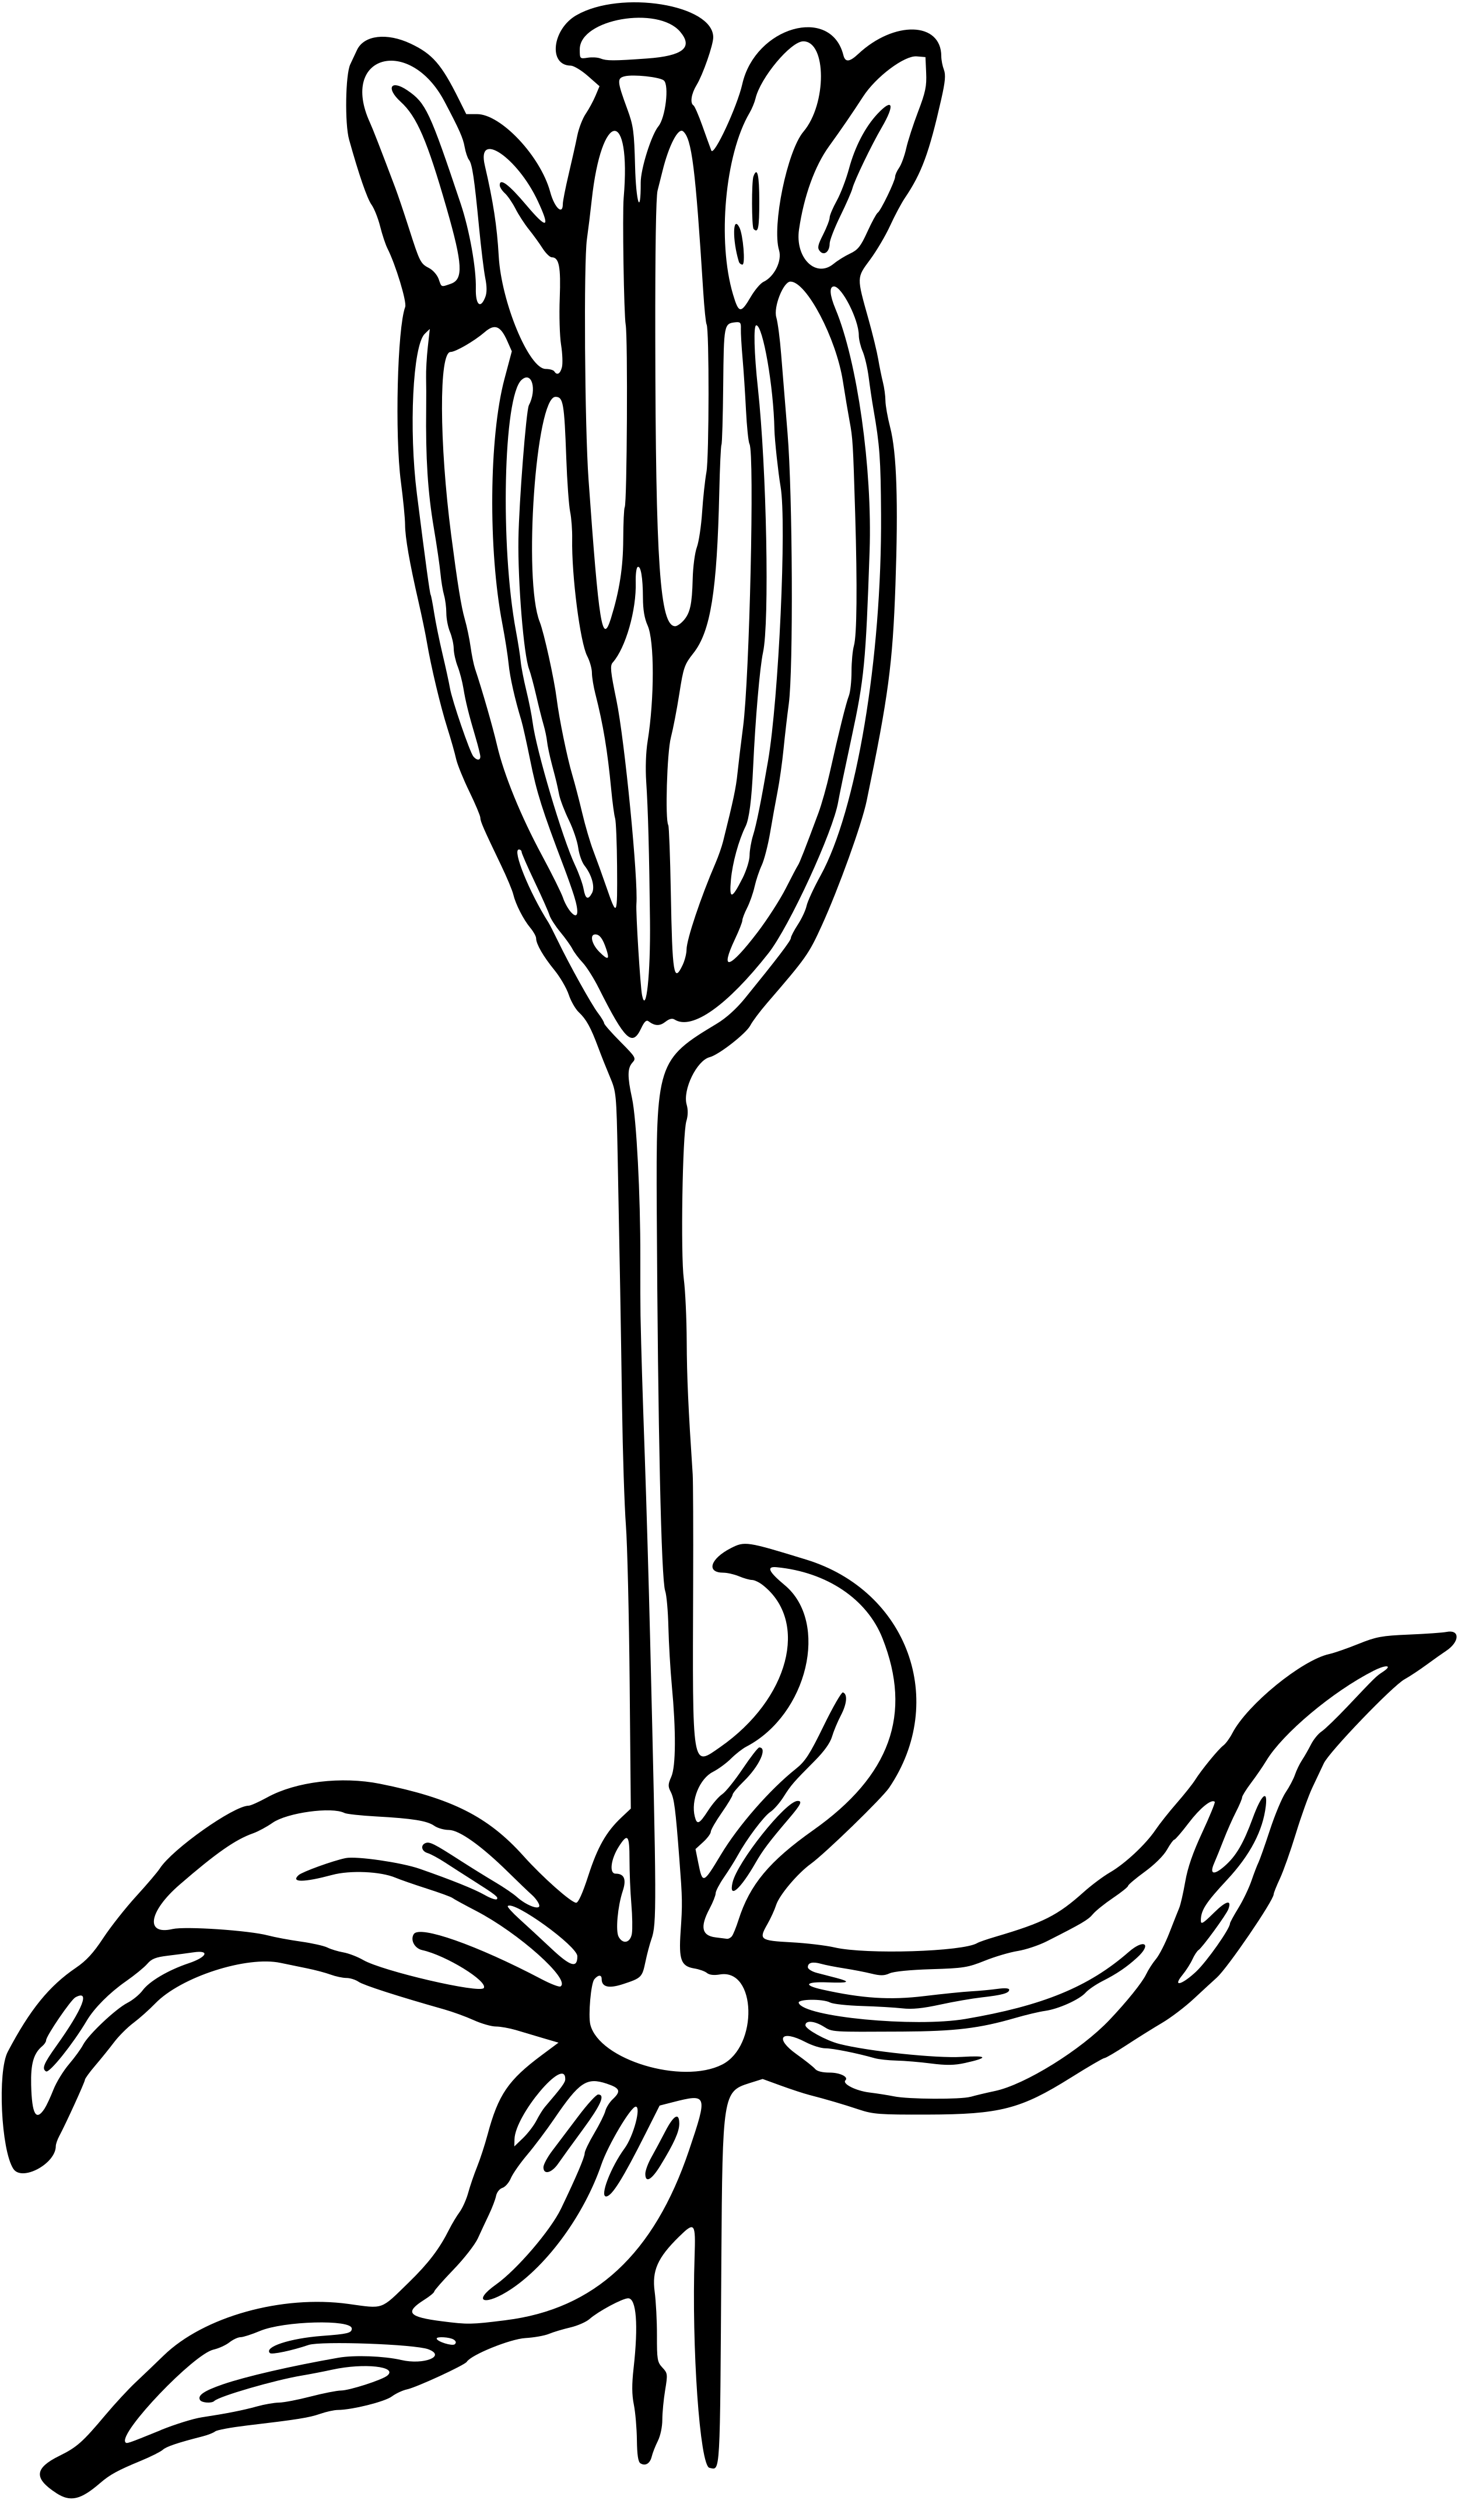 <?xml version="1.0" encoding="UTF-8"?>
<svg version="1.1" viewBox="0 0 601 1030" xmlns="http://www.w3.org/2000/svg">
<path d="m23.257 1027.3c-9.439-6.121-9.113-10.29 1.204-15.369 7.254-3.571 9.583-5.638 19.038-16.895 3.85-4.584 9.451-10.633 12.447-13.442 2.996-2.809 8.168-7.755 11.494-10.991 16.482-16.037 48.762-25.054 76.171-21.278 14.766 2.034 13.109 2.628 24.986-8.95 8.038-7.836 12.527-13.731 16.538-21.721 1.151-2.292 3.087-5.518 4.303-7.168s2.823-5.25 3.572-8c0.749-2.75 2.389-7.545 3.646-10.656s3.195-9.057 4.309-13.214c4.437-16.556 8.485-22.492 22.395-32.845l6.86-5.106-6.36-1.861c-3.498-1.024-8.55-2.526-11.225-3.34-2.68-0.78-6.38-1.45-8.23-1.45-1.846 0-5.957-1.18-9.135-2.621-3.17-1.44-8.69-3.45-12.27-4.46-18.9-5.34-33.2-9.95-35.2-11.35-1.23-0.86-3.49-1.57-5-1.57-1.516 0-4.454-0.625-6.527-1.389-2.074-0.764-6.47-1.929-9.77-2.59-3.3-0.66-8.175-1.664-10.833-2.231-13.994-2.981-41.127 5.789-51.667 16.7-2.475 2.562-6.525 6.171-9 8.021s-6.075 5.446-8 7.994-5.412 6.866-7.75 9.597-4.25 5.369-4.25 5.862c0 0.887-7.835 18.061-10.58 23.19-0.781 1.46-1.42 3.31-1.42 4.12 0 7.28-13.971 14.76-17.502 9.37-5.065-7.73-6.597-40.08-2.285-48.27 9.152-17.37 17.013-27.05 28.06-34.56 4.325-2.937 7.194-6.06 11.312-12.313 3.035-4.608 9.139-12.344 13.565-17.19 4.426-4.846 8.79-9.973 9.699-11.394 5.096-7.96 30.491-25.91 36.661-25.91 0.78 0 4.246-1.553 7.702-3.451 11.8-6.479 30.634-8.732 46.461-5.558 29.548 5.926 44.538 13.477 59.171 29.807 7.756 8.655 19.652 19.202 21.659 19.202 0.892 0 2.69-4.011 4.997-11.148 3.831-11.852 7.383-18.096 13.651-23.999l3.873-3.647-0.471-51.353c-0.26-28.24-0.96-57.65-1.55-65.35-0.593-7.7-1.309-29.75-1.59-49-0.528-36.162-0.915-58.189-1.812-103.25-0.509-25.563-0.591-26.409-3.168-32.5-1.455-3.439-3.647-8.954-4.871-12.254-3.018-8.137-4.907-11.562-7.939-14.394-1.409-1.317-3.29-4.584-4.179-7.262-0.889-2.678-3.535-7.225-5.88-10.106-4.63-5.68-7.57-10.78-7.57-13.11 0-0.81-1.063-2.745-2.363-4.3-2.872-3.435-6.102-9.762-7.059-13.827-0.389-1.65-2.651-7.05-5.027-12-7.27-15.14-8.55-18.08-8.55-19.58 0-0.795-2.05-5.663-4.555-10.819-2.506-5.156-4.957-11.226-5.448-13.489-0.491-2.263-2.103-7.94-3.582-12.615-2.845-8.993-6.779-25.495-8.463-35.5-0.555-3.3-2.095-10.725-3.421-16.5-3.703-16.121-5.528-26.573-5.55-31.77-0.011-2.601-0.789-10.58-1.73-17.73-2.544-19.335-1.457-63.353 1.779-72.038 0.746-2.001-3.935-17.445-7.288-24.048-0.814-1.603-2.175-5.693-3.024-9.088-0.849-3.396-2.457-7.446-3.574-9-1.81-2.521-5.24-12.47-9.24-26.82-1.821-6.527-1.507-26.784 0.48-31 0.778-1.65 2.024-4.307 2.769-5.905 2.868-6.146 12.314-7.266 22.137-2.625 8.999 4.252 12.681 8.489 19.795 22.779l3.111 6.25h4.448c9.851 0 26.197 17.394 30.166 32.099 1.74 6.475 5.19 9.756 5.19 4.945 0-1.157 1.09-6.703 2.422-12.323 1.332-5.621 2.92-12.722 3.53-15.781 0.609-3.059 2.178-7.136 3.486-9.061 1.308-1.925 3.123-5.272 4.034-7.439l1.656-3.939-4.814-4.229c-2.647-2.326-5.826-4.239-7.064-4.25-9.352-0.085-7.669-15.005 2.344-20.769 18.3-10.531 56.41-4.376 56.41 9.108 0 3.174-4.27 15.407-6.85 19.64-2.204 3.61-2.795 7.48-1.284 8.414 0.473 0.293 2.103 4.032 3.621 8.309s3.192 8.902 3.719 10.277c1.015 2.646 10.665-18.042 12.769-27.372 5.32-23.597 36.499-32.53 41.667-11.938 0.767 3.057 2.504 2.915 6.164-0.503 14.81-13.836 34.2-13.286 34.2 0.97 0 1.492 0.477 3.967 1.06 5.501 0.826 2.171 0.583 4.899-1.095 12.315-4.977 21.991-8.061 30.36-14.936 40.526-1.488 2.2-4.23 7.339-6.093 11.42s-5.578 10.381-8.255 14c-5.625 7.607-5.61 7.05-0.69 24.58 1.698 6.05 3.505 13.475 4.016 16.5 0.511 3.025 1.383 7.3 1.937 9.5 0.555 2.2 1.019 5.603 1.032 7.562 0.013 1.959 0.89 6.909 1.949 11 2.694 10.406 3.38 30.87 2.177 64.938-1.152 32.637-2.916 45.86-11.873 89-1.99 9.587-11.526 36.058-18.498 51.351-5.376 11.794-6.345 13.165-22.565 31.967-2.933 3.4-6.028 7.531-6.878 9.181-1.703 3.304-13.018 12.143-16.743 13.078-5.337 1.339-11.243 13.507-9.502 19.576 0.61 2.127 0.565 4.493-0.13 6.803-1.6 5.321-2.402 54.833-1.054 65.042 0.617 4.675 1.158 16.253 1.201 25.728 0.067 14.697 0.635 27.32 2.463 54.772 0.183 2.75 0.269 23 0.19 45-0.278 77.658-0.625 75.575 11.216 67.31 28.315-19.763 36.666-51.611 17.488-66.696-1.47-1.16-3.46-2.11-4.42-2.11-0.959 0-3.358-0.675-5.333-1.5s-4.899-1.5-6.5-1.5c-7.187 0-5.452-5.734 3.056-10.097 5.764-2.956 6.523-2.841 31.086 4.7 41.851 12.849 58.382 58.288 34.201 94.005-2.916 4.307-26.319 27.031-32.303 31.366-5.491 3.978-13.012 12.92-14.304 17.007-0.612 1.935-2.224 5.461-3.583 7.835-3.651 6.38-3.124 6.779 9.85 7.478 6.238 0.336 14.267 1.288 17.842 2.116 12.929 2.993 53.075 1.751 58.854-1.821 0.644-0.398 3.978-1.55 7.408-2.56 19.842-5.842 25.642-8.775 36.401-18.407 3.21-2.873 8.086-6.522 10.836-8.109 6.199-3.576 14.753-11.557 18.774-17.514 1.67-2.475 5.591-7.425 8.712-11s6.526-7.85 7.566-9.5c2.696-4.279 9.633-12.758 11.712-14.313 0.97-0.726 2.622-2.977 3.671-5.003 6.107-11.794 28.722-30.245 40.066-32.688 1.925-0.415 7.25-2.263 11.834-4.108 7.474-3.008 9.642-3.41 21-3.891 6.966-0.295 13.872-0.781 15.346-1.081 5.718-1.161 5.598 4.074-0.18 7.863-1.375 0.902-4.975 3.452-8 5.668s-7.075 4.89-9 5.942c-4.943 2.703-31.126 29.936-33.337 34.674-1.01 2.165-3.122 6.637-4.693 9.937-1.571 3.3-4.643 11.85-6.827 19s-5.13 15.475-6.547 18.5-2.584 5.95-2.594 6.5c-0.044 2.603-18.992 30.357-23.455 34.355-1.624 1.455-5.899 5.386-9.5 8.737s-9.473 7.81-13.048 9.911-10.17 6.221-14.655 9.158c-4.485 2.937-8.586 5.34-9.114 5.34-0.528 0-6.737 3.619-13.798 8.042-20.748 12.996-29.14 15.156-59.231 15.245-19.677 0.059-22.309-0.137-28.202-2.098-6.575-2.187-13.203-4.134-20.5-6.021-2.2-0.569-7.409-2.276-11.575-3.793l-7.575-2.759-5.693 1.791c-10.617 3.339-10.885 5.045-11.32 72.093-0.593 91.422-0.354 87.222-4.906 86.344-3.951-0.763-7.402-49.786-6.134-87.128 0.475-13.979 0.072-14.484-6.451-8.084-8.813 8.647-11.172 13.976-10.008 22.611 0.538 3.991 0.964 12.119 0.946 18.061-0.029 9.886 0.161 11.01 2.242 13.225 2.177 2.317 2.225 2.719 1.123 9.388-0.633 3.832-1.151 9.261-1.151 12.065 0 2.97-0.776 6.646-1.858 8.807-1.022 2.041-2.143 4.898-2.491 6.35-0.704 2.935-2.632 4.108-4.675 2.845-0.945-0.584-1.377-3.449-1.457-9.658-0.063-4.855-0.629-11.401-1.259-14.546-0.831-4.154-0.859-8.259-0.102-15 2.01-17.9 1.16-28.8-2.24-28.8-2.314 0-12.373 5.397-15.917 8.54-1.375 1.219-4.975 2.793-8 3.496-3.025 0.704-6.953 1.885-8.729 2.626-1.776 0.741-6.159 1.52-9.74 1.732-6.258 0.37-22.354 6.892-24.14 9.781-0.848 1.372-20.649 10.507-24.584 11.342-1.819 0.386-4.657 1.707-6.307 2.936-2.898 2.159-16.397 5.53-22.27 5.561-1.501 8e-3 -4.755 0.721-7.23 1.585-4.585 1.6-9.405 2.368-30.284 4.826-6.481 0.763-12.349 1.856-13.039 2.429-0.69 0.573-3.037 1.497-5.216 2.053-10.305 2.63-14.897 4.178-16.383 5.523-0.889 0.805-4.983 2.854-9.098 4.554-9.528 3.937-12.697 5.672-16.758 9.176-8.017 6.916-12.21 7.886-17.965 4.154zm42.916-25.97c5.87-2.382 13.52-4.761 17-5.287 10.126-1.532 16.933-2.876 22.827-4.509 3.025-0.838 7.075-1.538 9-1.556s7.775-1.139 13-2.492c5.225-1.353 10.884-2.469 12.575-2.48 3.444-0.022 16.928-4.363 19.066-6.137 4.541-3.769-9.628-5.313-22.641-2.467-3.575 0.782-9.2 1.871-12.5 2.42-11.211 1.865-34.212 8.542-36.17 10.5-1.042 1.042-5.143 0.776-5.857-0.38-1.171-1.895 1.558-3.785 9.343-6.471 9.377-3.235 28.209-7.572 47.684-10.981 6.59-1.154 18.794-0.712 25.907 0.938 9.274 2.151 18.67-1.562 11.17-4.413-5.503-2.092-44.373-3.491-49.4-1.778-6.793 2.315-15.185 4.074-15.922 3.338-2.532-2.532 8.189-6.062 21.499-7.078 10.57-0.77 12.25-1.19 12.25-3.02 0-3.878-28.057-3.137-37.886 1.001-3.33 1.4-6.9 2.55-7.945 2.55-1.042 0-3.108 0.954-4.59 2.12-1.482 1.166-4.416 2.507-6.521 2.979-8.206 1.844-38.921 33.983-36.419 38.107 0.501 0.825 0.61 0.789 14.538-4.862zm120.82-37.33c-1.6-1.01-6.99-1.33-6.99-0.42 0 1.241 6.529 3.279 7.492 2.338 0.652-0.638 0.481-1.292-0.5-1.913zm21.51-7.98c36.619-4.554 61.103-27.248 75.517-69.993 7.785-23.086 7.646-23.491-6.817-19.794l-5.301 1.355-5.771 11.469c-9.49 18.86-13.96 25.98-16.3 25.98-2.701 0 1.956-12.095 7.634-19.825 3.674-5.002 6.925-17.175 4.587-17.175-2.013 0-11.405 15.813-14.154 23.83-6.998 20.41-21.942 41.088-37.025 51.231-10.825 7.28-16.795 5.591-6.372-1.802 8.529-6.05 22.507-22.37 26.774-31.259 6.261-13.043 9.73-21.173 9.73-22.804 0-0.869 1.77-4.56 3.934-8.202 2.164-3.642 4.227-7.788 4.585-9.213 0.358-1.425 1.737-3.612 3.066-4.86 3.508-3.296 3.014-4.561-2.495-6.391-8.279-2.75-11.252-0.76-21.628 14.47-3.185 4.675-8.201 11.349-11.146 14.831-2.946 3.482-5.981 7.826-6.744 9.654-0.764 1.827-2.328 3.621-3.477 3.986-1.2 0.381-2.319 1.806-2.629 3.346-0.297 1.476-1.617 4.933-2.934 7.683s-3.354 7.115-4.528 9.701c-1.188 2.617-5.651 8.348-10.069 12.929-4.364 4.525-7.934 8.592-7.934 9.037 0 0.445-1.821 1.959-4.048 3.364-8.271 5.221-6.736 7.132 7.15 8.894 10.907 1.385 11.933 1.368 26.398-0.431zm57.5-60.33c0-1.288 1.118-4.326 2.484-6.75s3.938-7.22 5.715-10.657c3.52-6.809 5.802-8.072 5.802-3.21 0 3.265-2.167 8.069-7.764 17.21-3.68 6.01-6.24 7.41-6.24 3.41zm-42-2.687c0-1.116 1.688-4.236 3.75-6.934s6.811-8.984 10.552-13.971c3.741-4.986 7.453-9.066 8.25-9.066 3.036 0 1.183 4.242-6.302 14.428-4.263 5.801-8.838 12.127-10.168 14.059-2.692 3.911-6.082 4.738-6.082 1.483zm-2.871-19.262c1.075-2.085 2.611-4.56 3.414-5.5 7.13-8.34 8.46-10.16 8.46-11.58 0-9.709-20.69 14.825-20.93 24.817l-0.07 2.946 3.588-3.446c1.973-1.895 4.467-5.152 5.542-7.238zm-202.72-4.96c0.8-1.238 2.42-4.717 3.6-7.732 1.18-3.015 4.069-7.74 6.421-10.5s4.972-6.368 5.823-8.018c2.117-4.106 13.405-14.773 18.268-17.262 2.189-1.121 5.004-3.43 6.256-5.132 2.773-3.771 10.581-8.37 18.974-11.178 7.608-2.545 8.935-5.535 2-4.508-2.337 0.346-7.077 0.967-10.533 1.381-4.995 0.597-6.738 1.284-8.5 3.352-1.219 1.43-5.193 4.677-8.831 7.215-6.792 4.739-13.054 11.032-16.125 16.203-5.754 9.691-15.435 21.749-16.79 20.912-1.814-1.121-0.979-3.173 4.311-10.583 10.889-15.253 14.031-23.278 7.811-19.949-1.908 1.02-12.094 15.96-12.094 17.74 0 0.588-0.705 1.654-1.566 2.369-3.576 2.968-4.806 7.237-4.596 15.945 0.296 12.245 2.014 15.251 5.57 9.75zm381.67-4.792c1.88-0.55 6.407-1.631 10.06-2.402 12.372-2.613 35.449-16.926 47.164-29.253 7.155-7.528 13.549-15.478 15.131-18.81 0.886-1.868 2.716-4.708 4.065-6.312s3.834-6.462 5.521-10.798c1.688-4.336 3.521-8.966 4.073-10.29 0.553-1.324 1.66-6.163 2.461-10.754 1.028-5.894 3.101-11.889 7.055-20.404 3.08-6.631 5.386-12.272 5.123-12.534-1.309-1.309-6.056 2.536-10.747 8.707-2.881 3.79-5.55 6.891-5.929 6.891-0.38 0-1.728 1.847-2.998 4.105-1.386 2.465-5.054 6.11-9.184 9.123-3.782 2.76-6.877 5.373-6.877 5.807 0 0.434-2.812 2.688-6.25 5.008s-7.159 5.321-8.271 6.669c-1.906 2.311-4.491 3.832-18.98 11.164-3.3 1.67-8.7 3.469-12 3.997-3.3 0.528-9.416 2.334-13.59 4.014-6.954 2.797-8.798 3.089-22 3.484-8.666 0.259-15.522 0.94-17.2 1.709-2.191 1.004-3.801 1.029-7.5 0.116-2.591-0.639-7.635-1.615-11.21-2.167-3.575-0.553-7.85-1.391-9.5-1.862-3.549-1.014-5.5-0.525-5.5 1.379 0 0.758 1.688 1.815 3.75 2.349 2.062 0.534 5.662 1.469 8 2.077 6.257 1.628 5.213 2.175-3.5 1.833-9.227-0.362-10.432 1.145-2.354 2.944 16.504 3.675 27.993 4.413 42.104 2.702 7.425-0.9 16.123-1.782 19.33-1.96 3.206-0.178 8.044-0.629 10.75-1.001 3.138-0.432 4.92-0.305 4.92 0.35 0 1.402-2.838 2.191-11.311 3.143-3.954 0.444-11.689 1.788-17.189 2.986-7.137 1.555-11.575 1.997-15.5 1.543-3.025-0.349-10.506-0.786-16.625-0.971-6.119-0.185-12.052-0.832-13.184-1.438-2.96-1.584-13.475-1.464-12.952 0.148 1.87 5.766 47.783 10.183 68.761 6.615 31.808-5.41 50.789-13.195 67.253-27.585 6.375-5.571 9.712-3.38 3.497 2.296-4.34 3.964-8.334 6.672-14.299 9.697-2.723 1.381-5.851 3.524-6.951 4.763-2.543 2.864-11.24 6.768-16.753 7.521-2.336 0.319-7.847 1.626-12.247 2.904-14.762 4.288-24.752 5.494-46.5 5.614-29.646 0.163-28.793 0.217-32.432-2.032-3.88-2.42-7.56-2.69-7.56-0.58 0 1.635 8.5 6.317 14 7.711 11.912 3.021 39.901 5.976 50.5 5.332 10.737-0.653 11.227 0.318 1.271 2.517-4.364 0.964-7.699 1.012-14 0.201-4.549-0.585-10.971-1.125-14.271-1.199-3.3-0.074-7.35-0.523-9-0.997-7.049-2.025-17.24-4.065-20.268-4.057-1.798 5e-3 -5.486-1.151-8.196-2.568-10.124-5.294-12.897-1.566-3.711 4.989 3.538 2.524 6.992 5.264 7.676 6.089 0.79 0.95 2.99 1.5 6 1.5 4.256 0 7.886 1.781 6.485 3.182-1.422 1.422 4.233 4.302 9.819 5.002 3.408 0.427 7.996 1.149 10.196 1.604 5.866 1.213 27.612 1.331 31.582 0.171zm-102.4-13.3c14.966-7.584 14.145-39.666-0.95-37.116-2.458 0.415-4.338 0.197-5.319-0.617-0.835-0.693-3.171-1.528-5.192-1.857-5.482-0.891-6.469-3.51-5.678-15.071 0.802-11.72 0.776-13.242-0.504-30-1.586-20.769-2.124-24.935-3.579-27.74-1.152-2.22-1.116-3.114 0.248-6.178 1.893-4.252 1.98-18.877 0.224-37.553-0.62-6.62-1.25-17.43-1.41-24.03-0.152-6.6-0.752-13.35-1.333-15-1.617-4.59-2.994-66.709-3.467-156.5-0.322-61.082 0.109-62.425 24.789-77.246 3.798-2.281 8.035-6.098 11.5-10.359 13.249-16.295 18.987-23.818 18.987-24.895 0-0.636 1.302-3.146 2.892-5.578s3.204-5.896 3.585-7.697c0.381-1.802 2.97-7.403 5.753-12.448 14.75-26.72 25.3-89.64 24.95-148.77-0.136-23.016-0.541-28.605-3.148-43.5-0.578-3.3-1.45-9.15-1.939-13-0.489-3.85-1.608-8.673-2.488-10.718-0.88-2.04-1.6-5.04-1.6-6.66 0-6.39-6.97-20.12-10.22-20.12-2.038 0-1.81 3.47 0.607 9.257 8.972 21.477 15.222 65.803 14.064 99.743-1.572 46.092-2.202 52.597-7.459 77-2.666 12.375-5.127 24.198-5.47 26.273-1.994 12.069-20.171 51.541-28.761 62.456-17.023 21.63-31.525 31.872-38.701 27.331-0.973-0.616-2.205-0.306-3.814 0.959-2.29 1.801-4.384 1.724-6.951-0.258-0.85-0.656-1.732 0.198-3.004 2.905-3.675 7.821-6.657 4.995-17.495-16.581-2.049-4.078-5.037-8.803-6.641-10.5-1.604-1.697-3.493-4.211-4.198-5.586-0.705-1.375-2.959-4.525-5.01-7-2.05-2.475-4.067-5.625-4.481-7-0.414-1.375-3.164-7.559-6.111-13.742-2.94-6.19-5.35-11.7-5.35-12.25 0-0.56-0.5-1.01-1.11-1.01-2.857 0 4.258 17.609 12.123 30 0.524 0.825 2.254 4.2 3.846 7.5 4.782 9.915 13.908 26.323 16.611 29.867 1.394 1.827 2.534 3.718 2.534 4.202 0 0.484 3.009 3.913 6.688 7.62 6.373 6.422 6.608 6.827 5 8.604-2.084 2.303-2.124 5.695-0.171 14.708 1.826 8.428 3.478 40.085 3.418 65.5-0.024 10.175 0.01 20.975 0.075 24 0.347 15.999 0.698 27.554 1.778 58.5 0.652 18.7 1.632 52.225 2.176 74.5 2.707 110.72 2.738 117.76 0.552 123.96-0.714 2.024-1.822 6.202-2.462 9.285-1.343 6.468-1.638 6.765-9.232 9.259-5.94 1.94-8.83 1.24-8.83-2.13 0-1.825-1.447-1.749-3.03 0.159-1.408 1.696-2.566 14.953-1.632 18.675 3.632 14.473 37.822 24.822 54.344 16.45zm-98.254-31.544c1.728-2.796-15.609-13.461-25.365-15.604-3.156-0.693-5.014-4.165-3.521-6.58 2.358-3.815 26.061 4.532 52.744 18.572 3.732 1.964 7.219 3.302 7.75 2.974 4.387-2.711-17.213-22.027-34.851-31.165-4.776-2.474-9.134-4.858-9.684-5.296-0.55-0.438-5.275-2.165-10.5-3.838s-11.076-3.707-13.002-4.52c-6.102-2.577-18.668-3.128-26.041-1.142-11.729 3.159-17.262 3.198-13.885 0.099 1.492-1.37 14.25-5.984 19.428-7.027 4.413-0.889 23.005 1.804 30.5 4.417 13.133 4.579 22.606 8.391 26.795 10.784 2.362 1.349 4.612 2.128 5 1.73 0.787-0.807-0.423-1.758-9.795-7.701-3.575-2.267-8.75-5.59-11.5-7.384s-6.013-3.557-7.25-3.916c-2.51-0.73-3.023-3.285-0.828-4.128 1.693-0.65 3.542 0.277 14.078 7.058 4.4 2.832 10.925 6.88 14.5 8.997 3.575 2.116 7.625 4.865 9 6.108 4.051 3.662 9.897 5.767 9.261 3.335-0.275-1.05-1.635-2.917-3.024-4.149s-5.757-5.418-9.707-9.303c-11.15-10.97-20.25-17.44-24.52-17.44-1.959 0-4.658-0.768-5.998-1.707-2.956-2.071-8.86-3.02-24.008-3.861-6.325-0.351-12.175-0.989-13-1.417-5.15-2.674-23.772-0.123-29.701 4.069-2.311 1.633-5.934 3.581-8.052 4.329-7.225 2.549-15.21 8.134-30.247 21.158-12.752 11.044-14.306 20.916-2.873 18.254 5.181-1.206 31.524 0.566 39.373 2.649 2.75 0.73 8.81 1.861 13.467 2.513 4.657 0.652 9.607 1.762 11 2.466 1.393 0.704 4.333 1.599 6.533 1.988 2.2 0.389 5.873 1.795 8.161 3.124 7.918 4.597 48.275 13.965 49.766 11.553zm293.65-6.786c4.37-4.09 13.92-17.65 13.92-19.76 0-0.421 1.565-3.308 3.477-6.416s4.338-8.165 5.391-11.239c1.052-3.074 2.346-6.449 2.875-7.5 0.529-1.052 2.657-7.087 4.73-13.412 2.073-6.325 4.994-13.3 6.492-15.5 1.498-2.2 3.228-5.482 3.843-7.294s1.925-4.512 2.91-6c0.985-1.488 2.643-4.385 3.684-6.438 1.041-2.052 2.995-4.454 4.342-5.336 1.347-0.882 6.118-5.479 10.602-10.216 11.676-12.331 11.898-12.548 14.654-14.357 4.254-2.792 1.475-3.134-3.788-0.467-16.822 8.524-37.495 25.859-44.252 37.107-1.322 2.2-4.101 6.25-6.177 9s-3.776 5.486-3.779 6.08c-2e-3 0.594-1.143 3.294-2.535 6s-3.667 7.845-5.055 11.419c-1.388 3.575-3.159 7.946-3.935 9.712-2.01 4.576-0.159 5.089 4.3 1.191 4.744-4.147 7.754-9.279 11.627-19.823 3.53-9.609 6.2-12.074 5.374-4.962-1.181 10.165-6.449 20.205-15.956 30.406-8.8 9.45-10.82 12.58-10.82 16.76 0 1.809 0.855 1.307 5.38-3.163 5.071-5.008 7.478-5.599 5.944-1.458-0.841 2.27-10.785 15.888-12.273 16.808-0.595 0.368-1.734 2.101-2.529 3.851-0.796 1.75-2.647 4.644-4.113 6.432-4.221 5.146-0.302 4.165 5.667-1.419zm-255.08-6.28c0-4.198-26.249-23.131-28.687-20.692-0.292 0.292 1.867 2.694 4.798 5.338s8.846 8.112 13.144 12.151c7.92 7.44 10.74 8.28 10.74 3.2zm22.46-9.3c0.305-1.788 0.21-7.3-0.211-12.25-0.421-4.95-0.763-13.162-0.76-18.25 7e-3 -10.228-0.726-11.144-4.369-5.458-3.35 5.23-4.08 11.21-1.37 11.21 3.595 0 4.554 2.338 2.946 7.179-2.085 6.276-3 16.377-1.704 18.798 1.747 3.264 4.827 2.574 5.476-1.228zm41.261 1c0.533-0.688 1.751-3.7 2.707-6.695 4.633-14.527 12.655-24.151 30.849-37.009 31.73-22.425 40.859-47.756 28.487-79.046-6.396-16.175-22.988-27.297-43.67-29.271-4.31-0.411-3.277 1.859 3.348 7.364 18.511 15.379 9.476 53.41-15.818 66.588-1.58 0.823-4.404 3.028-6.277 4.901s-5.226 4.334-7.453 5.47c-5.503 2.807-9.161 11.778-7.501 18.394 0.912 3.635 1.835 3.22 5.533-2.487 1.797-2.773 4.389-5.777 5.761-6.675 1.372-0.899 5.164-5.605 8.428-10.459 3.264-4.854 6.346-8.825 6.849-8.825 3.564 0 0.042 7.693-6.39 13.958-2.517 2.452-4.582 4.927-4.588 5.5-6e-3 0.573-2.031 3.934-4.5 7.47s-4.489 7.048-4.489 7.806c0 0.758-1.418 2.674-3.151 4.257l-3.151 2.878 1.151 5.732c1.767 8.797 2.036 8.699 9.286-3.379 7.215-12.021 20.14-26.817 30.954-35.434 3.856-3.073 5.684-5.903 11.458-17.736 3.778-7.744 7.338-13.926 7.912-13.737 2.007 0.659 1.657 4.705-0.814 9.425-1.371 2.618-3.017 6.561-3.659 8.761-0.766 2.627-3.216 6.06-7.136 10-8.791 8.836-9.73 9.92-12.864 14.861-1.573 2.481-4.009 5.263-5.412 6.182-2.693 1.764-9.798 11.223-13.488 17.956-1.206 2.2-3.743 6.245-5.639 8.989-1.895 2.744-3.446 5.714-3.446 6.601 0 0.887-1.125 3.728-2.5 6.314-4.021 7.562-3.26 11.158 2.509 11.855 1.92 0.232 3.999 0.493 4.619 0.581 0.62 0.088 1.564-0.402 2.097-1.09zm0.224-22.024c1.908-8.46 21.866-33.549 26.801-33.691 2.148-0.062 1.405 1.471-3.5 7.222-8.151 9.557-10.811 13.08-13.772 18.242-6.348 11.067-11.094 15.164-9.529 8.226zm-34.01-396.23c-0.32-28.336-0.802-46.141-1.553-57.321-0.378-5.633-0.151-12.268 0.575-16.768 2.839-17.601 2.833-41.474-0.013-47.742-1.28-2.818-1.9-6.478-1.915-11.294-0.026-8.459-0.906-13.564-2.201-12.764-0.515 0.318-0.863 3.123-0.775 6.234 0.326 11.477-4.141 27.087-9.474 33.109-1.168 1.319-0.942 3.615 1.525 15.547 3.38 16.344 9.044 74.162 8.229 84-0.284 3.426 1.608 33.923 2.328 37.521 1.682 8.41 3.519-8.72 3.273-30.521zm13.459 18.099c0.88-1.87 1.61-4.73 1.61-6.36 0-4.067 5.888-21.644 11.939-35.637 1.165-2.695 2.579-6.745 3.142-9 4.282-17.16 5.291-21.942 5.925-28.1 0.397-3.85 1.428-12.4 2.291-19 2.664-20.368 4.76-112.56 2.65-116.57-0.455-0.865-1.107-7.165-1.449-14s-0.978-16.477-1.414-21.427c-0.436-4.95-0.746-10.35-0.688-12 0.091-2.604-0.215-2.965-2.315-2.732-4.636 0.514-4.719 0.944-4.969 25.907-0.131 13.046-0.452 24.067-0.715 24.492-0.262 0.424-0.669 9.223-0.904 19.552-0.93 40.919-3.58 57.415-10.662 66.375-3.707 4.689-4.108 5.845-5.808 16.721-1.004 6.426-2.569 14.538-3.476 18.026-1.607 6.179-2.435 33.912-1.077 36.108 0.305 0.493 0.775 12.968 1.046 27.723 0.622 33.916 1.223 37.612 4.871 29.925zm30.834-13.425c4.077-5.347 9.346-13.536 11.71-18.198s4.611-8.926 4.995-9.476c0.662-0.949 2.993-6.903 8.416-21.5 1.328-3.575 3.422-11 4.654-16.5 3.801-16.976 6.757-28.874 7.906-31.815 0.604-1.548 1.099-6.051 1.099-10.007 0-3.955 0.445-8.743 0.989-10.639 1.222-4.261 1.419-24.451 0.527-54.04-0.894-29.663-1.004-31.48-2.319-38.5-0.618-3.3-1.858-10.701-2.755-16.446-2.77-17.77-15.03-41.05-21.62-41.05-2.911 0-7.067 10.49-5.829 14.713 0.611 2.083 1.512 8.962 2.002 15.287 0.49 6.325 1.676 20.95 2.635 32.5 2.085 25.106 2.415 97.475 0.509 111.5-0.635 4.675-1.601 13-2.146 18.5-0.545 5.5-1.652 13.375-2.459 17.5-0.808 4.125-2.19 11.775-3.073 17s-2.447 11.3-3.476 13.5-2.358 6.176-2.953 8.836c-0.595 2.66-1.971 6.579-3.058 8.71s-1.977 4.455-1.977 5.164c-4.3e-4 0.709-1.35 4.143-3 7.63-6.488 13.715-2.358 12.521 9.221-2.666zm-62.361 6.738c-1.43-4.24-2.7-5.92-4.48-5.92-2.418 0-1.48 4.051 1.667 7.199 3.636 3.636 4.361 3.304 2.815-1.287zm-13.194-21.676c-0.812-2.605-2.674-7.887-4.136-11.737-9.169-24.144-11.264-30.782-14.012-44.413-1.427-7.079-3.054-14.383-3.615-16.229-2.706-8.908-4.733-17.918-5.256-23.358-0.317-3.3-1.481-10.725-2.587-16.5-5.88-30.714-5.476-77.01 0.881-100.89l3.031-11.387-1.892-4.277c-2.763-6.246-5.164-7.181-9.284-3.616-4.22 3.65-12 8.17-14.07 8.17-4.827 0-4.699 37.305 0.259 75.5 2.591 19.96 4.136 29.526 5.573 34.5 0.874 3.025 1.961 8.2 2.416 11.5 0.455 3.3 1.278 7.35 1.829 9 2.962 8.861 7.325 24.032 9.072 31.547 2.815 12.109 9.778 29.169 18.552 45.453 4.149 7.7 8.054 15.575 8.679 17.5 0.625 1.925 2.093 4.554 3.263 5.843 2.874 3.166 3.439 0.278 1.292-6.606zm17.696-12.097c-0.076-9.823-0.443-18.821-0.815-19.994-0.372-1.173-1.096-6.523-1.607-11.889-1.526-16.007-3.293-26.662-6.52-39.322-0.79-3.07-1.43-6.99-1.43-8.72 0-1.734-0.882-4.855-1.96-6.934-2.899-5.591-6.452-33.341-6.181-48.281 0.065-3.575-0.312-8.591-0.838-11.147-0.525-2.556-1.239-12.456-1.587-22-0.83-22.89-1.26-25.36-4.45-25.36-8.09 0-13.379 75.544-6.494 92.752 1.746 4.364 5.991 23.627 6.996 31.748 1.001 8.085 4.328 24.293 6.435 31.347 1.011 3.384 2.849 10.428 4.085 15.653 1.236 5.225 3.284 12.2 4.552 15.5s3.743 10.162 5.499 15.25c4.281 12.397 4.47 12.019 4.31-8.611zm-10.335 10.812c1.305-2.438-0.069-7.464-3.091-11.306-1.073-1.364-2.237-4.655-2.586-7.312-0.349-2.658-2.08-7.786-3.846-11.396-1.766-3.61-3.574-8.335-4.018-10.5-1.059-5.166-1.001-4.924-2.98-12.436-0.942-3.575-1.845-7.85-2.008-9.5-0.162-1.65-0.826-4.8-1.475-7-0.649-2.2-2.007-7.6-3.018-12s-2.324-9.263-2.918-10.806c-2.201-5.719-4.67-35.948-4.387-53.694 0.239-14.977 3.197-52.886 4.292-55 3.429-6.625 1.218-14.31-3.014-10.479-7.493 6.781-8.862 68.403-2.299 103.48 0.875 4.675 1.751 10.287 1.947 12.471 0.196 2.184 1.239 7.584 2.317 12s2.245 10.279 2.592 13.029c1.432 11.328 12.313 47.972 17.519 59 1.558 3.3 3.133 7.688 3.501 9.75 0.75 4.203 1.846 4.74 3.472 1.701zm61.996-5.995c1.66-3.32 2.96-7.48 2.96-9.54 0-2.004 0.649-5.73 1.442-8.278 1.394-4.479 3.295-13.929 6.162-30.634 4.404-25.662 7.721-98.137 5.171-113-0.985-5.744-2.461-19.399-2.54-23.5-0.339-17.672-4.745-43-7.48-43-1.198 0-0.901 11.339 0.682 26 3.588 33.239 4.808 96.392 2.102 108.8-1.319 6.051-3.171 27.497-4.075 47.197-0.624 13.602-1.63 21.458-3.136 24.5-2.83 5.714-5.388 15.031-6.015 21.907-0.76 8.331 0.329 8.226 4.709-0.451zm-108.03-50.2c8e-3 -0.688-0.852-4.175-1.91-7.75-2.878-9.718-4.176-14.954-5.082-20.5-0.449-2.75-1.518-6.8-2.376-9-0.857-2.2-1.579-5.477-1.603-7.282-0.024-1.805-0.719-4.898-1.544-6.872-0.825-1.974-1.5-5.45-1.5-7.724s-0.428-5.627-0.951-7.45c-0.523-1.824-1.188-5.871-1.479-8.993-0.29-3.123-1.519-11.528-2.731-18.678-2.502-14.763-3.401-28.905-3.148-49.5 0.051-4.125 0.034-9.75-0.036-12.5s0.245-8.375 0.701-12.5l0.83-7.5-2.073 2.008c-4.923 4.767-6.617 39.254-3.241 65.992 3.598 28.497 5.301 40.972 5.676 41.579 0.197 0.319 0.845 3.694 1.44 7.5 0.595 3.806 2.147 11.421 3.45 16.921s2.676 11.8 3.052 14c0.862 5.04 8.18 26.398 9.653 28.173 1.388 1.673 2.852 1.712 2.871 0.077zm53.84-57c3.51-11.294 5.012-20.955 5.064-32.574 0.03-6.778 0.305-12.73 0.612-13.226 0.957-1.549 1.319-70.194 0.396-75.201-0.729-3.957-1.391-45.7-0.828-52.249 3.215-37.431-9.122-36.495-13.179 1-0.536 4.95-1.421 12.15-1.967 16-1.362 9.598-0.912 76.937 0.661 99 4.293 60.206 5.67 68.739 9.241 57.25zm29.839 1c2.785-3.067 3.595-6.687 3.857-17.25 0.123-4.95 0.893-10.811 1.712-13.024 0.819-2.213 1.798-8.738 2.177-14.5 0.379-5.762 1.179-13.176 1.778-16.476 1.117-6.152 1.175-59.055 0.066-60.849-0.323-0.522-0.945-6.62-1.384-13.55-3.243-51.273-4.727-63.052-8.323-66.036-1.994-1.655-5.917 5.944-8.485 16.435-0.539 2.2-1.446 5.8-2.015 8-0.661 2.551-1.004 24.465-0.948 60.5 0.146 93.41 1.914 119 8.219 119 0.716 0 2.222-1.012 3.346-2.25zm-50.04-104.48c0.376-1.499 0.215-5.661-0.359-9.25s-0.821-12.195-0.549-19.124c0.5-12.93-0.26-16.9-3.26-16.9-0.799 0-2.529-1.688-3.845-3.75-1.316-2.062-3.842-5.55-5.614-7.75-1.771-2.2-4.251-6.025-5.511-8.5s-3.24-5.357-4.399-6.405c-1.16-1.048-2.11-2.543-2.11-3.323 0-3.135 3.754-0.326 10.936 8.183 8.641 10.237 10.085 9.74 4.764-1.639-8.44-18.053-25.27-29.383-21.85-14.712 3.476 14.917 5.045 25.142 5.739 37.396 1.079 19.045 12.506 46.5 19.355 46.5 1.617 0 3.217 0.45 3.557 1 1.107 1.792 2.448 1.057 3.146-1.725zm77.85-29.01c1.65-2.812 3.994-5.578 5.209-6.147 4.484-2.099 7.739-8.673 6.441-13.007-3.01-10.048 3.362-40.997 10.069-48.905 9.64-11.359 9.58-37.201-0.08-37.201-5.152 0-17.668 14.969-19.7 23.56-0.382 1.617-1.491 4.29-2.465 5.94-10.101 17.125-13.344 52.802-6.799 74.8 2.351 7.901 3.189 8.011 7.325 0.961zm-4.94-14.51c-2.7-8.863-2.53-19.379 0.22-14.107 1.56 2.979 2.58 15.357 1.27 15.357-0.611 0-1.282-0.562-1.491-1.25zm6.109-13.417c-0.84-0.833-0.89-19.601-0.06-21.751 1.57-4.108 2.39-0.553 2.39 10.418 0 10.977-0.459 13.207-2.333 11.333zm-110.6 28.004c0.685-1.803 0.68-4.306-0.016-7.75-0.57-2.8-1.73-12.29-2.58-21.09-1.95-20.208-2.82-26-4.15-27.669-0.583-0.732-1.377-3.091-1.765-5.243-0.687-3.805-2.111-7.024-8.293-18.751-14.419-27.35-43.497-19.21-30.77 8.614 1.232 2.694 4.278 10.534 10.51 27.049 1.038 2.75 3.541 10.175 5.564 16.5 4.488 14.037 4.779 14.61 8.356 16.459 1.574 0.814 3.337 2.844 3.918 4.51 1.214 3.481 0.907 3.363 5.017 1.93 5.212-1.817 4.871-8.064-1.686-30.9-8.103-28.219-12.318-38-19-44.084-6.251-5.692-4.072-9.368 2.786-4.7 7.596 5.17 9.199 8.582 21.982 46.785 3.572 10.676 6.418 26.588 6.216 34.75-0.171 6.873 1.926 8.798 3.907 3.587zm143.61-13.69c1.555-1.294 4.577-3.175 6.716-4.18 3.278-1.54 4.405-2.96 7.177-9.043 1.809-3.969 3.723-7.484 4.253-7.812 1.22-0.763 7.17-13.05 7.17-14.829 0-0.737 0.744-2.402 1.653-3.7 0.909-1.298 2.22-4.885 2.913-7.973 0.693-3.087 2.893-9.886 4.888-15.107 3.062-8.014 3.582-10.508 3.337-16l-0.29-6.507-3.61-0.302c-5.025-0.42-16.792 8.396-22.067 16.534-4.48 6.911-8.987 13.484-14.091 20.547-5.868 8.122-10.339 20.517-12.347 34.231-1.714 11.71 6.932 20.263 14.292 14.137zm-5.717-5.199c-1.1-1.326-0.883-2.419 1.367-6.862 1.47-2.909 2.67-6.037 2.67-6.953 0-0.916 1.309-4.021 2.908-6.9s3.877-8.829 5.062-13.221c2.469-9.156 6.747-17.354 11.878-22.764 6.262-6.601 7.102-3.635 1.628 5.75-4.294 7.364-11.288 21.898-12.107 25.163-0.332 1.324-2.576 6.435-4.987 11.359-2.41 4.924-4.38 10.028-4.38 11.338 0 3.364-2.334 5.143-4.043 3.083zm-73.84-28.239c-0.022-5.646 4.391-19.673 7.302-23.211 2.919-3.548 4.503-16.987 2.225-18.877-1.736-1.441-12.635-2.594-16.159-1.709-3.212 0.806-3.11 2.027 1.135 13.587 2.472 6.733 2.797 9.129 3.174 23.431 0.402 15.236 2.379 21.005 2.323 6.78zm2.656-51.138c14.75-1.062 19.07-4.535 13.64-10.987-9.17-10.902-41.42-5.282-41.42 7.219 0 3.901 0.046 3.949 3.25 3.451 1.788-0.278 4.15-0.144 5.25 0.299 2.532 1.019 5.338 1.021 19.277 0.018z"/>
</svg>
